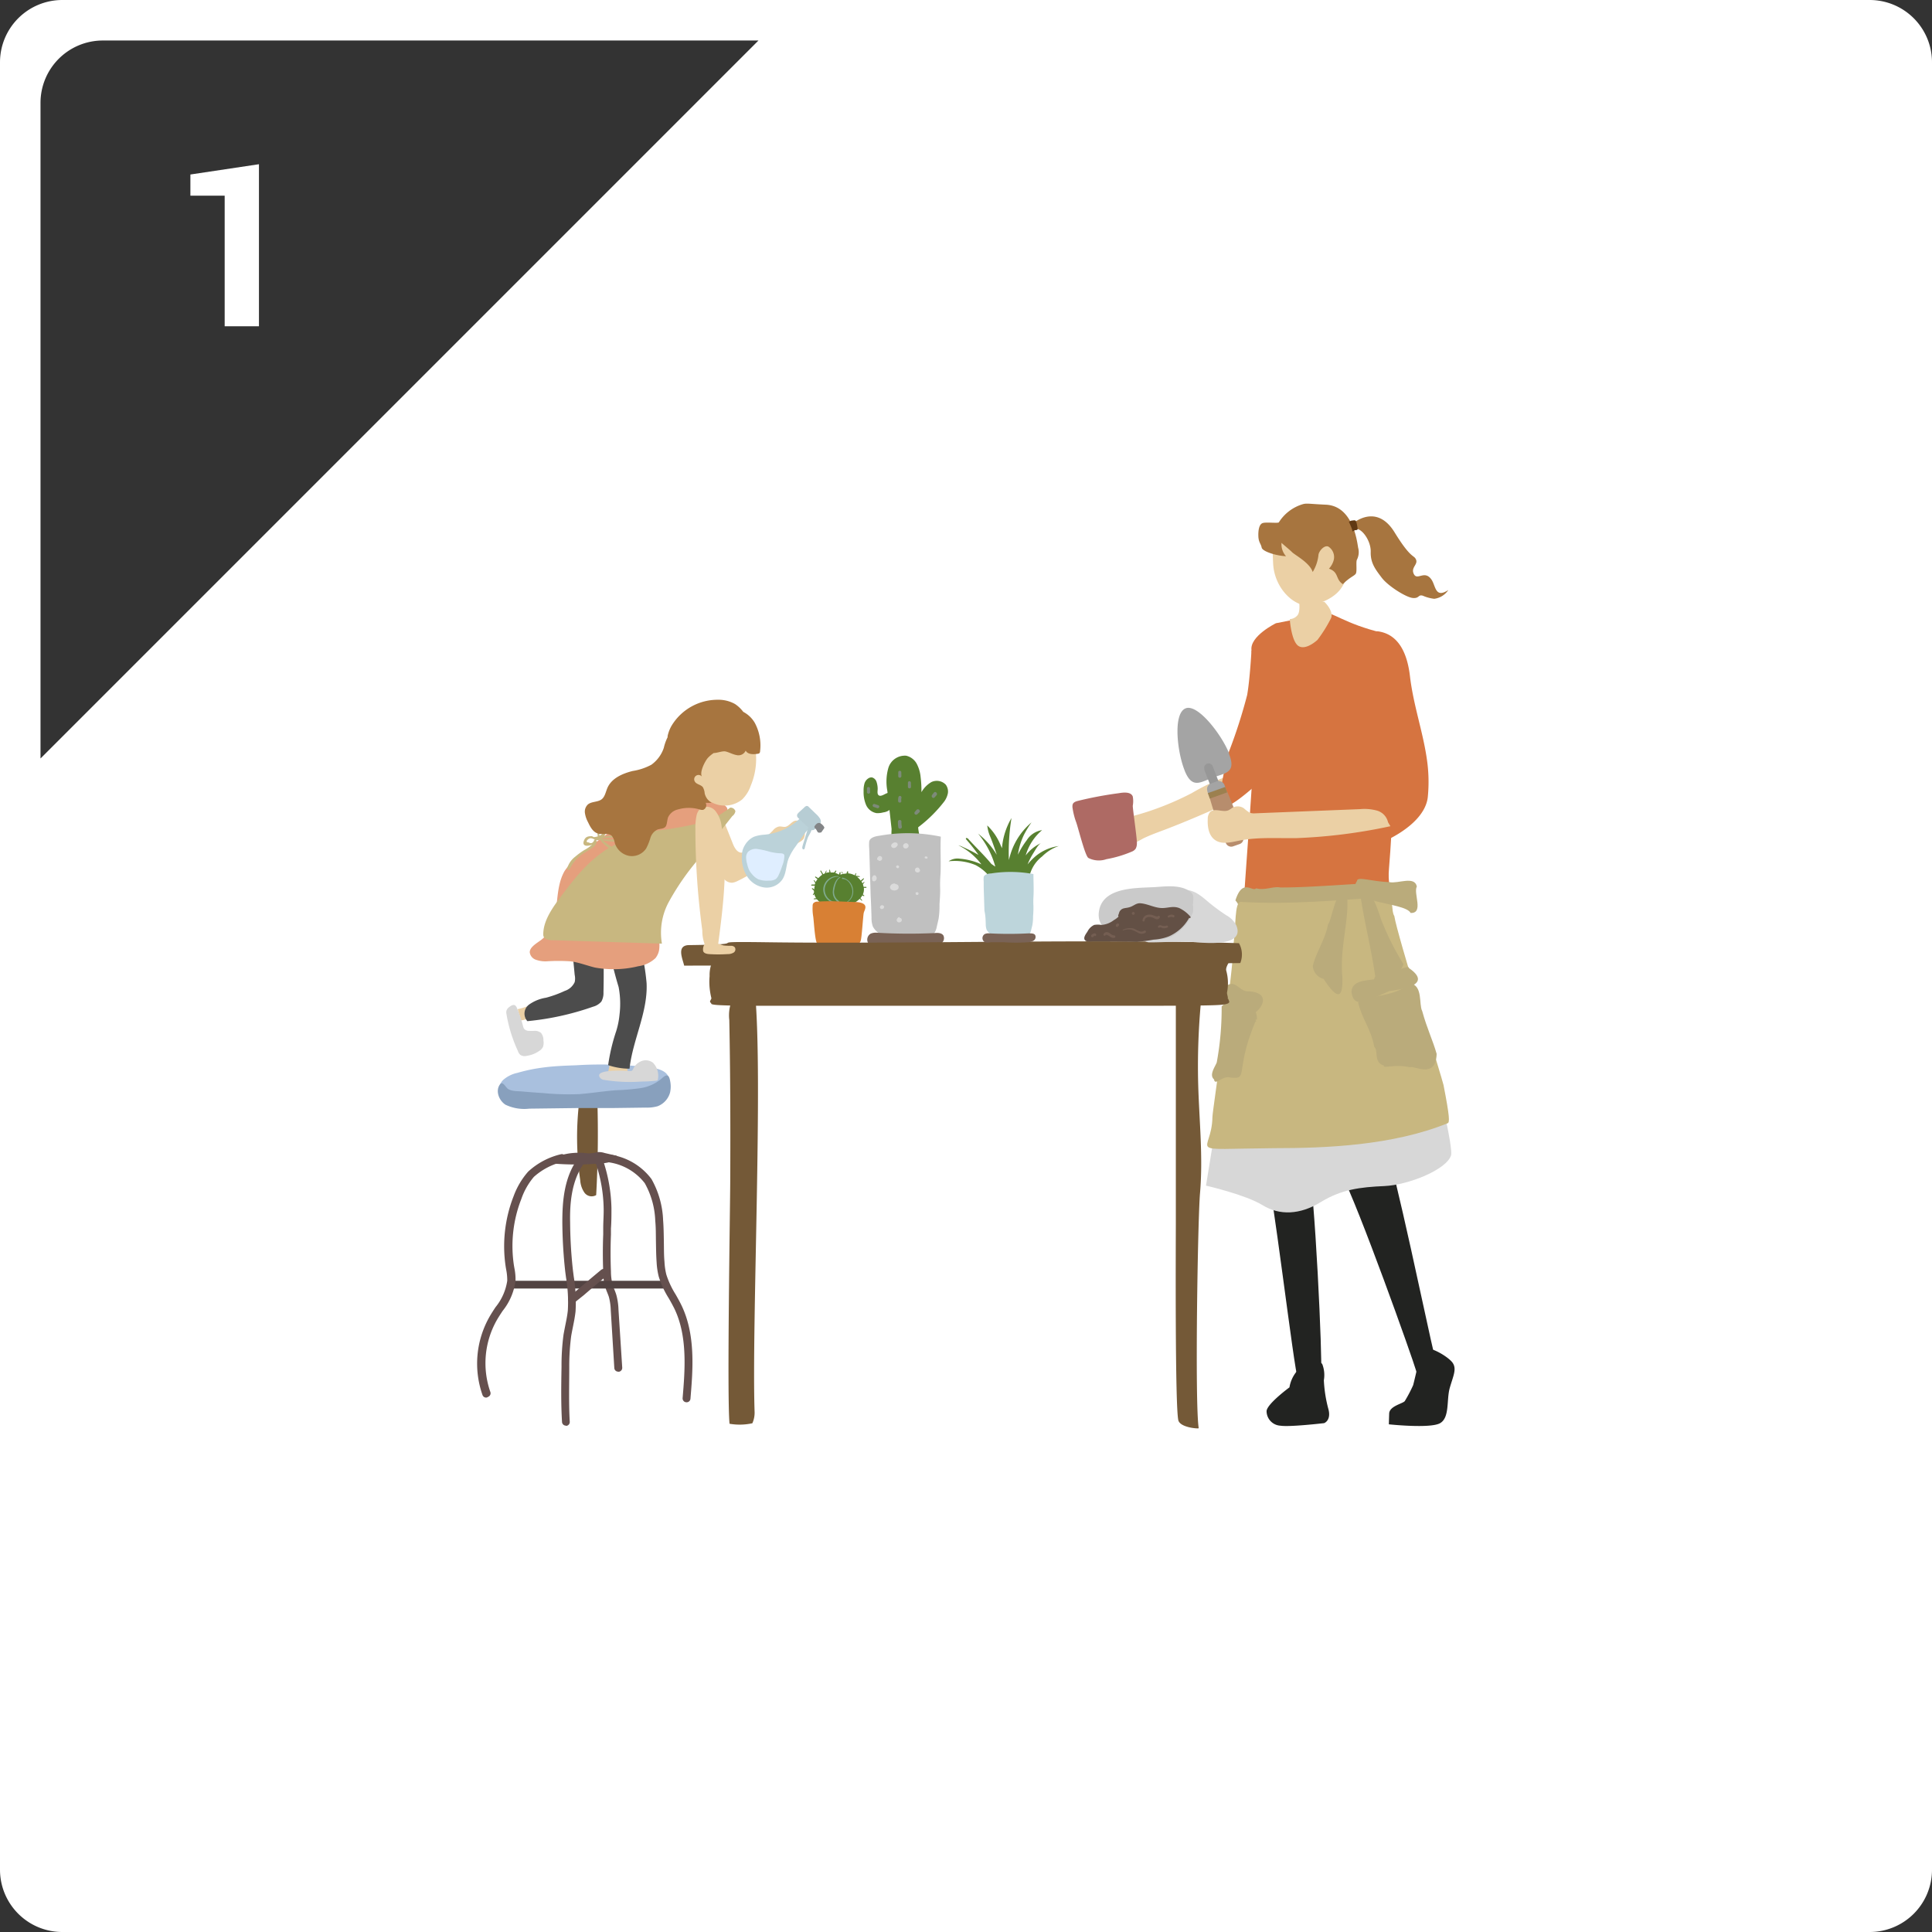 <svg xmlns="http://www.w3.org/2000/svg" viewBox="0 0 310 310"><rect x="0" y="0" width="310" height="310" fill="#333333" stroke="none"/><defs><style>.cls-1{fill:#fff;}.cls-2{fill:#ebd0a5;}.cls-3{fill:#ae6a64;}.cls-4{fill:#222321;}.cls-5{fill:#d7d7d7;}.cls-6{fill:#d67440;}.cls-7{fill:#a4a4a4;}.cls-8{fill:#979797;}.cls-9{fill:#b78d6d;}.cls-10{fill:#9c804f;}.cls-11{fill:#a7753f;}.cls-12{fill:#603813;}.cls-13{fill:#baab7b;}.cls-14{fill:#c8b780;}.cls-15{fill:#588030;}.cls-16{fill:#7d8a79;}.cls-17{fill:silver;}.cls-18{fill:#7a6356;}.cls-19{fill:#dbdbdb;}.cls-20{fill:#80aa8d;}.cls-21{fill:#d88034;}.cls-22{fill:#745937;}.cls-23{fill:#a9c0de;}.cls-24{fill:#65504e;}.cls-25{fill:#524342;}.cls-26{fill:#88a0bd;}.cls-27{fill:#bdd5db;}.cls-28{fill:#cacaca;}.cls-29{fill:#635045;}.cls-30{fill:#745e52;}.cls-31{fill:#bbd2d9;}.cls-32{fill:#b7cdd4;}.cls-33{fill:#838587;}.cls-34{fill:#dfeeff;}.cls-35{fill:#4c4c4c;}.cls-36{fill:#e59f7d;}</style></defs><g id="レイヤー_2" data-name="レイヤー 2"><g id="text_des" data-name="text+des"><path class="cls-1" d="M0,10V300a10,10,0,0,0,10,10H300a10,10,0,0,0,10-10V10A10,10,0,0,0,300,0H10A10,10,0,0,0,0,10ZM6.5,121.7V16.5a10,10,0,0,1,10-10H121.7Z"/><path class="cls-1" d="M36.05,31.4h-5.5V28l11-1.65v26H36.05Z"/><path class="cls-2" d="M191.24,127.25a33.71,33.71,0,0,1,5.39-2.58,1,1,0,0,1,.49-.07,1.11,1.11,0,0,1,.67.59,5,5,0,0,1,.73,1.43,1.74,1.74,0,0,1-.26,1.52,2.63,2.63,0,0,1-.95.61c-3.4,1.51-6.8,3-10.28,4.33-1.21.46-2.44.89-3.61,1.46a18,18,0,0,1-3.36,1.51,3.57,3.57,0,0,1-3.44-.74,1.11,1.11,0,0,1-.36-1,1.37,1.37,0,0,1,.32-.51c.45-.55.91-1.09,1.37-1.64a3,3,0,0,1,.94-.85c.49-.25.73,0,1.19.05a6.06,6.06,0,0,0,1.48-.37c1.12-.29,2.23-.62,3.32-1A46.58,46.58,0,0,0,191.24,127.25Z"/><path class="cls-3" d="M182.42,135.4a1.79,1.79,0,0,1-.19.77,1.35,1.35,0,0,1-.63.48,18.68,18.68,0,0,1-4.07,1.21,3.7,3.7,0,0,1-2.9-.2c-.55-.37-1.71-5.19-2-5.86a11.31,11.31,0,0,1-.52-2.08,1.5,1.5,0,0,1,0-.63c.1-.34.45-.47.75-.56a60.29,60.29,0,0,1,6.67-1.26c.59-.1,1.93-.3,2.23.54a4.09,4.09,0,0,1,0,1.48C181.76,129.93,182.49,134.77,182.42,135.4Z"/><path class="cls-4" d="M206.9,222.61s-3.68,2.7-3.67,3.84a2.35,2.35,0,0,0,2.23,2.31c1.44.24,7-.41,7-.41s1.14-.39.71-2.17a21.6,21.6,0,0,1-.75-4.71,4.85,4.85,0,0,0-.25-2.58c-.38-.64-2-.4-2-.4A5.41,5.41,0,0,0,206.9,222.61Z"/><path class="cls-4" d="M226.75,222.25a22.35,22.35,0,0,1-1.35,2.57c-.36.42-2.46.79-2.5,2s-.05,1.72-.05,1.72,6.67.72,8.23-.19,1-3.74,1.54-5.64,1.14-3,.49-4-3.87-2.89-4.58-2.19S227.29,220.18,226.75,222.25Z"/><path class="cls-4" d="M230.05,217c-.73-2.87-6.39-30.21-8-34.18-1.65,1.34-5.54,5.71-6.8,5.61,2.67,5,11.38,29.42,12,31.59C228.35,224.09,231.46,222.56,230.05,217Z"/><path class="cls-4" d="M209.81,185.76c-2,1.11-5.89-.2-6.94-.21,1.31,4.74,4.75,34.32,5.41,35.85,1.25,2.9,3.25.24,3.69-1.47C212.23,218.93,211,190.66,209.81,185.76Z"/><path class="cls-5" d="M201.31,142l-7.8,48.24s6.33,1.45,9.06,3.13,6,1.57,9.34-.48,6.36-2.41,10.23-2.58,10-2.65,10.69-4.94-8.87-38.81-11.57-44.44S203.66,135.14,201.31,142Z"/><path class="cls-6" d="M204.73,100s-4.25,2.08-3.92,4.35.12,8.87.43,11.94-1.74,27.91-1.69,29,19.88,1.1,22.42-.17.52-1.47.9-5.74,2.61-37-1.09-37.85c-5.95-1.41-8.23-3.49-9.22-3.17S204.73,100,204.73,100Z"/><path class="cls-6" d="M197.21,120.56s-2.61,9.18-.51,8.83,9.69-8,9.69-8-.69-8.51-2.52-11.87-3.06-5.2-3.06-5.2-.25,4.68-.7,7.21A83.79,83.79,0,0,1,197.21,120.56Z"/><path class="cls-2" d="M208.44,96.41s.25,1.68-.24,2.3a1.7,1.7,0,0,1-1.25.63s.24,3.64,1.44,4.34,3-1,3-1a21.88,21.88,0,0,0,2.2-3.53c.42-1.15-1.08-2.58-1.08-2.58Z"/><path class="cls-2" d="M204.42,85.4s-.35.55-.14,5,4.15,7.75,6.93,6.54c.33-.15,3-.81,4.2-2.89a11.24,11.24,0,0,0,1.23-8.93C215.59,81,206.13,82.56,204.42,85.4Z"/><path class="cls-6" d="M228.93,121.69a24.82,24.82,0,0,1,.17,6.18c-.62,6-12.82,10.2-16.51,8.86-2.35-.85-7.53-2-6.47-5.42a30.67,30.67,0,0,0,1.44-3.89,21.87,21.87,0,0,0,4.2,1.55c1.65.54,9.2-5.33,10.87-4.91a112.69,112.69,0,0,1-2.91-11.58,20.92,20.92,0,0,1-.34-6.06c.2-1.85,1.25-3.33,1.51-5.14,3.85.38,5,4.19,5.35,7.26C226.8,113.2,228.29,117.31,228.93,121.69Z"/><path class="cls-7" d="M197.21,121h0a.93.93,0,0,0,0-.13c-1.2-3-5-7.95-6.95-7.22s-1.46,6.25-.39,9.4c.07.21.15.41.22.61,1.2,3,2.56,1.83,4.54,1.1S198.4,124,197.21,121Z"/><path class="cls-8" d="M196.13,127.07l0-.11h0l-1.54-4a.71.71,0,1,0-1.33.5l0,.11h0l1.54,4a.71.71,0,0,0,.92.41A.7.7,0,0,0,196.13,127.07Z"/><path class="cls-7" d="M196.56,126.2h0l-.13-.34a1,1,0,0,0-1.24-.47l-.86.33a.93.93,0,0,0-.61,1.17l0,.09h0l.44,1.16,2.71-1Z"/><path class="cls-9" d="M198.94,135.42l-1.11.39a.92.92,0,0,1-1.11-.49A55.3,55.3,0,0,1,194.1,128l2.8-1a55.81,55.81,0,0,1,2.59,7.32A.92.92,0,0,1,198.94,135.42Z"/><rect class="cls-10" x="193.88" y="126.72" width="2.96" height="0.93" transform="translate(-31.37 73) rotate(-19.62)"/><path class="cls-2" d="M194.16,130.3c.73-.74,2.07.14,3-.31a4.72,4.72,0,0,0,.55-.36,1.76,1.76,0,0,1,1.86.05,5.73,5.73,0,0,0,1,.74,2.25,2.25,0,0,0,.86.08l16.79-.67a7.69,7.69,0,0,1,2.71.23,2.53,2.53,0,0,1,1.79,1.88l.38.63A86.41,86.41,0,0,1,208,134.48c-3.09.05-6.21-.2-9.24.42-1.25.25-2.65.63-3.73-.07s-1.3-2.13-1.24-3.39A1.68,1.68,0,0,1,194.16,130.3Z"/><path class="cls-11" d="M217.39,83.75c.37-.22,3.7-2.69,6.38,1.67s3.09,3.56,3.44,4.37-.9,1.27-.34,2.34,1.72-.73,2.82.87c.69,1,.58,3.07,2.7,1.67a3.18,3.18,0,0,1-2.26,1.41,6.42,6.42,0,0,1-1.84-.5c-.78-.21-.51.46-1.59.37s-4-1.93-5-3.26-1.81-2.34-1.76-4.14-1.48-3.93-2.55-3.69-1.23-.27-1.23-.27Z"/><path class="cls-11" d="M205.2,83.81c-.11.18-2-.06-2.57.11s-.75,1.07-.72,2.09.41,1.22.53,1.85,2.34,1.32,3.91,1.39a2.87,2.87,0,0,1-.72-2.17c-.1,0,1.17,1,1.68,1.51s2.84,1.69,3.32,3.19a6.58,6.58,0,0,0,.93-2.78c.09-.6.92-1.57,1.58-1.3a2,2,0,0,1,.86,2.18,3.4,3.4,0,0,1-.76,1.37c1.64.56,1,1.69,2.23,2.48,1.08-1.1,1.83-1.31,2.07-1.67s0-1.86.18-2.24a2.67,2.67,0,0,0,.2-1.94c-.21-1.31-.93-6.7-5.18-6.9-2.59-.12-3-.25-3.63-.1A6.83,6.83,0,0,0,205.2,83.81Z"/><path class="cls-12" d="M216.44,83.73s.64,1.36.54,1.51.36-.2.56-.18a.35.35,0,0,0,.31-.14s-.14-1.32-.38-1.4-.29,0-.53,0A1.15,1.15,0,0,0,216.44,83.73Z"/><path class="cls-13" d="M221.86,141.61c-5.35.22-11.56.8-16.44.79-1.07-.23-2.55.52-3.86.13-.6.67-2.18-1.72-3.33,1.95,2,2.22-3.3,1.77,13.55.61a62.53,62.53,0,0,0,8.39-.24c2.16.79,4.64-.06,1.69-3.24"/><path class="cls-14" d="M231.62,174.09c-.2-1-7.48-24.26-7.89-27.09-.61-1.08.11-2.33-1.29-3.07-7.3.45-15.18,1.27-23.43.78-.91.2-.69,3.74-1.1,6.94,0,4.39-3.36,26.52-3.37,27.58-.08,6.07-5,5.12,9.9,5,8.33,0,19-.42,27.84-4C232.62,180.1,232.63,179.26,231.62,174.09Z"/><path class="cls-13" d="M226.07,155.33c.2-.68-4,1.25-4.66,1.64-1.23.42-4.49,0-4.55,2.17.31,3.12,3.23,1.06,6.06-.12,1.44-.2,7.27-.85,3.15-3.69"/><path class="cls-13" d="M217.9,160.79c.64,2.73,2.11,4.37,2.61,7.19.72.59-.19,2.5,1.57,3-.27.55,1.73-.31,4.21.28.53-.39,4.09,2,4.23-2.16-.64-2.25-1.53-4-2.32-6.87-.57-1.08.16-4.09-1.94-4.46-2.5,2.19-5.74,1.73-8.36,3.07"/><path class="cls-13" d="M194.81,173.24c.16,1,1.34-.65,2.51-.36,3.18.38.71-.82,4.11-8.94.12,0,.17-.05.09-.17-.19-.28.27-.1.17-.26-.05-1.14-.17-1.9-2.59-1.69-.9-.4-1.76-1.79-3.08-.33a47.58,47.58,0,0,1-.79,9c-.32.78-1.25,2-.42,2.72"/><path class="cls-13" d="M196.86,158.11c-1.69,1.79-1,3.74,2.11,3.83.73-.23,1.45,1.38,2.7.33,1.4-1.31,1.67-3.19-1.68-3.22-1.32-.25-1.67-1.73-3.13-.94"/><path class="cls-13" d="M218.36,144.15c.65,4.21,1.5,7.27,2.31,12.49-1,2.08.6,4.58,2.07.73.38-.85,2-1.08,2.45-2.68a43.15,43.15,0,0,1-3.37-6.62c-.36-.54-1.76-6.88-3.46-3.92"/><path class="cls-13" d="M216.19,144.29c.17,3.9-1.23,8-.8,12.45.11,3.21-.58,4.06-3,.34a2.3,2.3,0,0,1-1.74-2.1c.44-2,2.05-4.35,2.44-6.68.64-.56,1.45-7.26,3.06-4"/><path class="cls-13" d="M217.74,141.29c.14-.68,2.38.16,5.25.26,1.36.26,4-1.05,4.35.7-.6,1.05,1.17,4.32-1,4.24-.93-1.84-11-1.43-8.57-5.2"/><path class="cls-15" d="M151.75,125.9a2,2,0,0,0-2.31-.41,4.41,4.41,0,0,0-1.59,1.62,17.76,17.76,0,0,0-.13-2.42,5.71,5.71,0,0,0-.61-2.11,2.59,2.59,0,0,0-1.7-1.32,2.76,2.76,0,0,0-2.86,1.93,8,8,0,0,0-.17,3.72c.23,2,.45,4.07.68,6.1a21.69,21.69,0,0,0,.07,3.14c.24.32,1.33.46,1.71.52a5.67,5.67,0,0,0,2.53-.22.85.85,0,0,0,.27-.18,1,1,0,0,0,.18-.53c0-.35-.53-2.64-.49-3l.09-.07a22,22,0,0,0,4.1-4.08,3.4,3.4,0,0,0,.57-1.29A1.84,1.84,0,0,0,151.75,125.9Z"/><path class="cls-16" d="M146.16,125.59a.24.24,0,0,0-.48,0c0,.22,0,.44,0,.66a.25.25,0,0,0,.5,0Z"/><path class="cls-16" d="M144.65,128a.25.25,0,0,0-.48-.13,1.83,1.83,0,0,0-.06.66c0,.34.55.33.51,0A1.36,1.36,0,0,1,144.65,128Z"/><path class="cls-16" d="M144.7,132.6a3.25,3.25,0,0,1-.06-.76c0-.36-.54-.36-.56,0a4,4,0,0,0,.06.91C144.21,133.12,144.79,133,144.7,132.6Z"/><path class="cls-16" d="M147.08,129.94l-.28.32a.27.27,0,0,0,.39.38l.31-.28C147.79,130.1,147.34,129.65,147.08,129.94Z"/><path class="cls-16" d="M149.85,127.18l-.29.37c-.22.28.15.67.4.4l.31-.35C150.53,127.31,150.08,126.88,149.85,127.18Z"/><path class="cls-15" d="M140.64,125.44a1.08,1.08,0,0,0-.69-.69.82.82,0,0,0-.51.08,1.46,1.46,0,0,0-.74.92,4.06,4.06,0,0,0-.13,1.2,5.25,5.25,0,0,0,.39,2.19,2.25,2.25,0,0,0,1.68,1.33,3.41,3.41,0,0,0,1.1-.12,2,2,0,0,0,1.26-.64,1.94,1.94,0,0,0,.27-.81,2.37,2.37,0,0,0,0-1,.85.85,0,0,0-.64-.68c-.5-.06-1.33.84-1.73.29-.17-.23-.06-.71-.07-1A3.72,3.72,0,0,0,140.64,125.44Z"/><path class="cls-16" d="M144.62,123.88a.25.25,0,0,0-.49,0v.66a.25.25,0,0,0,.5,0C144.63,124.32,144.62,124.1,144.62,123.88Z"/><path class="cls-16" d="M139.6,126.48a.25.25,0,0,0-.49,0v.66a.26.26,0,0,0,.51,0C139.6,126.92,139.6,126.7,139.6,126.48Z"/><path class="cls-16" d="M140.31,129a.25.25,0,0,0-.15.47l.62.21a.25.25,0,0,0,.16-.47Z"/><path class="cls-16" d="M146.8,135.14a3.26,3.26,0,0,1-.07-.76c0-.36-.53-.36-.55,0a3.46,3.46,0,0,0,.06.91C146.31,135.66,146.88,135.51,146.8,135.14Z"/><path class="cls-17" d="M139.84,147.21a4,4,0,0,0,.22,1.47,3.37,3.37,0,0,0,2.51,1.69,17.91,17.91,0,0,0,4.85.24,3.6,3.6,0,0,0,2.19-.58,1.72,1.72,0,0,0,.49-.64,3.22,3.22,0,0,0,.22-.73l.29-1.27a14.27,14.27,0,0,0,.14-2.27c.05-.9.13-1.72.1-2.62a21.13,21.13,0,0,1,.06-2.25c.1-1.94-.06-4,.05-6a25.44,25.44,0,0,0-9.8-.16c-.58.08-1.55.24-1.69.93a6.14,6.14,0,0,0,0,1.13l.05,1.47.18,6.08C139.77,144.9,139.8,146.06,139.84,147.21Z"/><path class="cls-18" d="M139.69,149.82a2,2,0,0,1,1-.16,88.06,88.06,0,0,0,9.19.06c.54-.05,1.19-.07,1.49.38a1,1,0,0,1-.33,1.26,2.56,2.56,0,0,1-1.36.41,44.05,44.05,0,0,1-5.51,0c-.95,0-1.91-.05-2.86,0-.52,0-1.22.23-1.68-.09A1.11,1.11,0,0,1,139.69,149.82Z"/><path class="cls-19" d="M141.44,137.47a.36.36,0,0,0-.44-.06.52.52,0,0,0-.24.49.09.09,0,0,0,.17,0c0-.14.13-.42.32-.3a.14.14,0,0,1-.09.25c-.18,0-.26.24-.08.27A.39.39,0,0,0,141.44,137.47Z"/><path class="cls-19" d="M147.47,139.37s0,0,0-.06a.39.39,0,0,0-.65.36.42.42,0,0,0,.79.09A.38.38,0,0,0,147.47,139.37Z"/><path class="cls-19" d="M141.33,137.68a.22.22,0,0,0-.22-.13.29.29,0,0,0-.28.11.24.24,0,0,0,.29.37A.24.24,0,0,0,141.33,137.68Z"/><path class="cls-19" d="M145.15,135.36a.42.42,0,0,0-.12.68.47.47,0,0,0,.76-.29A.42.42,0,0,0,145.15,135.36Z"/><path class="cls-19" d="M144.06,142a.7.7,0,0,0-.41-.15s0-.09-.08-.09a.79.79,0,0,0-.72.4.48.48,0,0,0,.25.63.92.92,0,0,0,.92-.07A.5.5,0,0,0,144.06,142Z"/><path class="cls-19" d="M141.82,145.39a.33.33,0,0,0-.5-.06.29.29,0,0,0,0,.48C141.53,146,142,145.71,141.82,145.39Z"/><path class="cls-19" d="M140.48,140.5c-.35-.24-.67.31-.53.61,0,0,0,0,0,.06l0,.09a.35.35,0,0,0,.42.13A.54.54,0,0,0,140.48,140.5Z"/><path class="cls-19" d="M143.9,135.24a.48.48,0,0,0-.31-.06.11.11,0,0,0-.11,0,1,1,0,0,0-.44.33.35.35,0,0,0,.07.44c.29.27.69.05.86-.23A.33.33,0,0,0,143.9,135.24Z"/><path class="cls-19" d="M147.37,143.29a.15.15,0,0,0-.15-.12h-.12c-.09,0-.2,0-.18.15a.15.15,0,0,0,0,.08h0a.22.22,0,0,0,.11.18A.24.24,0,0,0,147.37,143.29Z"/><path class="cls-19" d="M143.84,138.94a.15.15,0,0,0,0,.24.21.21,0,0,0,.32.09C144.46,139.07,144.07,138.68,143.84,138.94Z"/><path class="cls-19" d="M144.64,147.42a.28.28,0,0,0-.28-.14c0-.07-.06-.17-.14-.12a.72.72,0,0,0-.34.41.37.37,0,0,0,.24.41C144.45,148.1,144.87,147.76,144.64,147.42Z"/><path class="cls-19" d="M148.79,137.5a.22.22,0,0,0-.18-.07.17.17,0,0,0-.13,0l-.06.05c-.13.11,0,.3.16.26a.17.17,0,0,0,.2,0A.18.18,0,0,0,148.79,137.5Z"/><path class="cls-15" d="M130.24,142.1c-.1,0-.1-.15,0-.16a1.92,1.92,0,0,1,.48,0l.09-.25a3,3,0,0,0-.24-.38c0-.06.06-.11.1-.06a2,2,0,0,0,.22.27,2.6,2.6,0,0,1,.28-.45h0c-.11-.1-.23-.18-.34-.27s0-.19.08-.13l.39.24h0a3.41,3.41,0,0,1,.39-.37,1.37,1.37,0,0,1,.24-.18,4.56,4.56,0,0,0-.3-.58.07.07,0,0,1,.12-.07l.34.56a1.51,1.51,0,0,1,.26-.12h0a2.58,2.58,0,0,1,.22-.44s.1,0,.08,0l-.14.36a2.63,2.63,0,0,1,.56-.1l0,0c0-.12,0-.24,0-.36s.1-.07.11,0a1.87,1.87,0,0,0,.08.32.06.06,0,0,1,0,.07l.31,0,.27,0a2.92,2.92,0,0,1,.23-.29c.06-.07.16,0,.1.11a1.94,1.94,0,0,0-.15.24,3.26,3.26,0,0,1,.54.25l.08,0a.83.83,0,0,1,.14-.39,0,0,0,0,1,.06,0,.82.82,0,0,1,0,.41c.14,0,.25-.08.47-.15A2.49,2.49,0,0,0,135,140c0-.06.06-.14.11-.08a3.46,3.46,0,0,1,.22.31,2.05,2.05,0,0,1,.49-.06,2,2,0,0,1,.12-.34c0-.07.13,0,.14,0a1,1,0,0,1,0,.3,2.66,2.66,0,0,1,1.06.32v0c.05-.1.1-.21.14-.31s.13,0,.1,0a1.75,1.75,0,0,0-.06.33.08.08,0,0,1,0,.07l0,0a0,0,0,0,0,0,0,2.88,2.88,0,0,1,.59.05c.07,0,.08.12,0,.11h-.39a3.15,3.15,0,0,1,.6.61h0a1.58,1.58,0,0,1,.44-.37.05.05,0,0,1,.06.08,3.42,3.42,0,0,1-.36.4l-.05,0a1.74,1.74,0,0,1,.18.33l.22-.23a.05.05,0,0,1,.08.06l-.23.33h0a2.85,2.85,0,0,1,.11.39l.38,0a.08.08,0,0,1,0,.16h-.34a2,2,0,0,1-.16,1.06l.2.14a.07.07,0,0,1-.07.12l-.21-.11a2.24,2.24,0,0,1-.32.44c.11.11.21.25.3.36a0,0,0,1,1-.07.07c-.1-.11-.22-.21-.32-.33a4.23,4.23,0,0,1-1.67,1,.17.17,0,0,1-.15.08c-1.68,0-3.81.5-5.07-1a.1.1,0,0,1,0,0h-.45a.06.06,0,0,1,0-.12l.33-.06a2,2,0,0,1-.29-.64.69.69,0,0,0-.11.13c-.05.06-.15,0-.11-.06l.17-.3a2.54,2.54,0,0,1,0-.29l0,0a1.94,1.94,0,0,0-.32-.32c-.06,0,0-.15.09-.11a2.61,2.61,0,0,1,.27.19,3.21,3.21,0,0,1,.09-.61C130.52,142.13,130.38,142.1,130.24,142.1Z"/><path class="cls-20" d="M135.19,140.82a2.22,2.22,0,0,1,1.7,2,2,2,0,0,1-1.13,2.05s-.09-.05,0-.08a2,2,0,0,0,1-1.94c-.1-.8-.65-1.78-1.54-1.81A.11.11,0,1,1,135.19,140.82Z"/><path class="cls-20" d="M133.64,142.9c.06-.69.41-1.87,1.12-2.17.07,0,.12.06.06.09-.59.3-.84,1.26-.94,1.86a1.73,1.73,0,0,0,.71,1.87c.13.08,0,.29-.12.2A1.94,1.94,0,0,1,133.64,142.9Z"/><path class="cls-20" d="M132.11,142.49a2.19,2.19,0,0,1,2.47-1.89,0,0,0,1,1,0,.08,2.14,2.14,0,0,0-2.21,1.67,2.07,2.07,0,0,0,1.38,2.34c.11,0,.07.22-.05.18A2.25,2.25,0,0,1,132.11,142.49Z"/><path class="cls-21" d="M138.11,150.93a1.29,1.29,0,0,1-.3.52,1.28,1.28,0,0,1-.61.25,18.47,18.47,0,0,1-3.65.27,3.56,3.56,0,0,1-2.41-.56c-.4-.34-.56-3.93-.67-4.44a7.39,7.39,0,0,1-.08-1.56.85.85,0,0,1,.09-.45.88.88,0,0,1,.73-.29c1.94-.14,3.9,0,5.85.06.51,0,1.67.06,1.79.71.06.37-.17.69-.26,1.05S138.27,150.49,138.11,150.93Z"/><path class="cls-22" d="M95,174.6a1.37,1.37,0,0,0-1.57.59,3.71,3.71,0,0,0-.51,1.73,47.61,47.61,0,0,0,.18,12.45,3.92,3.92,0,0,0,.68,2,1.43,1.43,0,0,0,1.88.39c.28-5.05.34-10.12.19-15.18C95.78,175.81,95.65,174.9,95,174.6Z"/><path class="cls-23" d="M107.32,173c-.23-1.07-1.51-1.48-2.59-1.66a64.87,64.87,0,0,0-12.31-.41c-1.7.06-3.42.12-5.11.34a27.1,27.1,0,0,0-4.3.88,5,5,0,0,0-2.28,1.14,1.9,1.9,0,0,0-.32,2.35,2.81,2.81,0,0,0,2.23.8,137,137,0,0,0,20-.53,12.51,12.51,0,0,0,2.72-.48,3.42,3.42,0,0,0,1.49-.85A1.8,1.8,0,0,0,107.32,173Z"/><path class="cls-24" d="M99.19,220.09a.62.62,0,0,1-.62-.58L98,210.22a9.48,9.48,0,0,0-.29-2.08c-.08-.26-.18-.51-.28-.76a8,8,0,0,1-.64-3.33c-.08-2-.08-4,0-6l0-1c0-1,.09-2.1.07-3.14a23.77,23.77,0,0,0-1.21-7.1.63.63,0,0,1,.4-.79.62.62,0,0,1,.79.4,25.55,25.55,0,0,1,1.27,7.46c0,1.09,0,2.18-.08,3.23l0,1c-.08,2-.08,3.95,0,5.91a8.65,8.65,0,0,0,.27,2.14,7.15,7.15,0,0,0,.29.77c.11.29.23.58.31.87a10.26,10.26,0,0,1,.34,2.36l.6,9.29a.63.63,0,0,1-.59.66Z"/><path class="cls-24" d="M95.74,184.88A2.86,2.86,0,0,1,97,185l1.68.39c.23,0,.51.18.49.41s-.18.27-.33.34a8.26,8.26,0,0,1-2.79.57,46.51,46.51,0,0,1-7.18,0c-.18,0-.41-.06-.45-.24a.39.39,0,0,1,.13-.35,2.89,2.89,0,0,1,1.38-.73A9.51,9.51,0,0,1,92,185a10.81,10.81,0,0,1,1.8,0,3.93,3.93,0,0,0,1.41,0C95.41,185,95.57,184.92,95.74,184.88Z"/><path class="cls-25" d="M82,206.92a.62.62,0,0,1-.49-.23.77.77,0,0,1,0-.85.56.56,0,0,1,.23-.27h0l.07,0h0a.75.75,0,0,1,.29-.06h24.37a.62.62,0,1,1,0,1.24h-24a.55.55,0,0,1-.34.2Z"/><path class="cls-24" d="M91.79,209.14a.61.61,0,0,1-.48-.22.63.63,0,0,1,.07-.88l1.38-1.17q1.81-1.55,3.63-3.06a.9.9,0,0,1,.64-.23.81.81,0,0,1,.62.47.7.7,0,0,1-.13.73A.62.62,0,0,1,97,205q-1.71,1.42-3.37,2.85L92.19,209A.62.62,0,0,1,91.79,209.14Z"/><path class="cls-24" d="M90.8,228.75a.62.62,0,0,1-.62-.59c-.18-2.95-.13-5.95-.08-8.85a37.38,37.38,0,0,1,.32-5.15c.09-.52.19-1,.3-1.57.16-.79.31-1.53.39-2.3a23.74,23.74,0,0,0-.29-5.31l-.13-1a76.58,76.58,0,0,1-.46-7.8c0-3,.16-7.35,2.7-10.55a.61.61,0,0,1,.87-.1.62.62,0,0,1,.11.87c-2.29,2.89-2.49,6.95-2.43,9.75a73.94,73.94,0,0,0,.45,7.68l.13,1a25.48,25.48,0,0,1,.29,5.6c-.09.82-.25,1.63-.41,2.42-.1.5-.2,1-.29,1.52a37.58,37.58,0,0,0-.31,5c0,2.88-.09,5.85.08,8.76a.62.62,0,0,1-.58.66Z"/><path class="cls-24" d="M78,224.25a.62.62,0,0,1-.58-.41,15.2,15.2,0,0,1,1.23-12.74c.27-.46.57-.92.87-1.37a8.72,8.72,0,0,0,1.87-4.23,8.57,8.57,0,0,0-.17-1.78l-.07-.41a22,22,0,0,1,1.26-11.37A12.42,12.42,0,0,1,84.74,188a11.66,11.66,0,0,1,5.37-2.82.63.63,0,0,1,.18,1.24,10.58,10.58,0,0,0-4.63,2.42,11,11,0,0,0-2,3.52,20.69,20.69,0,0,0-1.19,10.73l.07.4a9.12,9.12,0,0,1,.18,2,9.71,9.71,0,0,1-2.07,4.85c-.29.44-.58.88-.84,1.32a14,14,0,0,0-1.13,11.69.62.62,0,0,1-.38.79A.52.52,0,0,1,78,224.25Z"/><path class="cls-24" d="M110.1,225h0a.62.62,0,0,1-.57-.67c.37-4.42.83-9.92-1.33-14.37-.28-.56-.58-1.1-.89-1.64a14.53,14.53,0,0,1-1.61-3.48,11.78,11.78,0,0,1-.34-2.28c-.08-1.11-.09-2.23-.11-3.32s0-2.23-.11-3.34a13.23,13.23,0,0,0-1.69-6.06,8.88,8.88,0,0,0-6-3.37.62.62,0,0,1,.08-1.24,10,10,0,0,1,7,3.95,14.48,14.48,0,0,1,1.87,6.63c.09,1.14.1,2.3.12,3.42s0,2.17.1,3.24a10.47,10.47,0,0,0,.3,2.05,13.67,13.67,0,0,0,1.49,3.18c.32.57.64,1.13.92,1.71,2.32,4.77,1.84,10.45,1.46,15A.62.62,0,0,1,110.1,225Z"/><path class="cls-26" d="M84.93,177.89l7.81-.1,2.37,0,3.3,0,5.25-.07a6.08,6.08,0,0,0,1.86-.22,3.28,3.28,0,0,0,2-2.22,4.37,4.37,0,0,0,0-1.87c-.18-1-.57-1.09-1.31-.39a6.72,6.72,0,0,1-3.46,1.58,35.09,35.09,0,0,1-3.84.33c-2,.14-4,.48-6,.63a42.59,42.59,0,0,1-5.76-.17c-1.09-.07-2.18-.15-3.27-.25-.72-.07-1.93,0-2.48-.51-.35-.34-.66-1-1.08-.75-.9,1-.32,2.67.79,3.38A7,7,0,0,0,84.93,177.89Z"/><path class="cls-22" d="M195.6,153.42c-1.88-.06-9.23-.1-11.38-.1H128.8c-3.7,0-8.6,0-12.35.06-2.27,0-1.65,0-2.12.86a5.3,5.3,0,0,0-.47,2.38,10.45,10.45,0,0,0,.06,2.37,11.45,11.45,0,0,0,.22,1.14c.06.26-.5.59,0,.83-.11.13,0,.26,1.49.33s3.54.09,5.91.09H122c3.24,0,6.75,0,8.83,0h53.31c2.12,0,9.39,0,11.3-.12a9,9,0,0,0,1.16-.12c1.11-.24.42-.61.52-.86H197c.07-.37-.17-.76-.11-1.07a7.56,7.56,0,0,0-.13-3.46c-.15-.56.5-1.38.74-2C197.57,153.48,197.57,153.48,195.6,153.42Z"/><path class="cls-22" d="M198.8,151.34c-22.25-.73-53.48.16-75.7-.15-12-.17-.69.31-12.66.46-1.9.12-.92,2.19-.66,3.29,34.37-.05,54.9,0,89.23-.41A3.72,3.72,0,0,0,198.8,151.34Z"/><path class="cls-22" d="M117.06,228.45a9.54,9.54,0,0,0,3.66-.08,4.11,4.11,0,0,0,.36-1.8c-.48-13.78,1.37-53.46.07-67.18-.8-1.07-2.63-.65-3.39.44a6.47,6.47,0,0,0-.74,3.85c.17,8.58.19,17.16.15,25.74C117.16,193.57,116.63,224.32,117.06,228.45Z"/><path class="cls-22" d="M188.67,158.6a1.22,1.22,0,0,1,.27-.94,1.18,1.18,0,0,1,.85-.2l3.26.08a110.68,110.68,0,0,0-.79,16.58c.17,5.78.79,11.57.29,17.33-.36,4.08-.85,33.66-.21,37.71,0,.12-2.8-.07-3.24-1.17-.59-1.47-.43-29.93-.43-31.54V158.6Z"/><path class="cls-15" d="M166.29,137.28a10,10,0,0,0-1.41,1.42,11.57,11.57,0,0,1,1-1.93c.25-.4.74-1.32,1.2-1.51a6.54,6.54,0,0,0-2.5,2,8.29,8.29,0,0,1,2.63-4.06,3.51,3.51,0,0,0-2.47,1.63,13.34,13.34,0,0,0-1.41,2.31,10.85,10.85,0,0,1,1-3.25,16.6,16.6,0,0,1,1.18-1.93,10.84,10.84,0,0,0-3.29,4.84c-.13.39-.24.79-.34,1.2a33.93,33.93,0,0,1,.42-6.74,11.28,11.28,0,0,0-1.53,4.84l-.24-.54a9,9,0,0,0-2.12-3.11,6.25,6.25,0,0,0,.53,1.92c.37.92.69,1.85,1,2.79a12.53,12.53,0,0,0-3-3.4,14.05,14.05,0,0,1,2.76,5.29h0c-.22-.13-.42-.29-.63-.43-1.19-1.45-2.61-2.78-3.81-4.12,0,0-.08,0-.1,0h0c-.1-.1-.25,0-.15.16a31.42,31.42,0,0,1,2,2.52,27,27,0,0,0-2.46-1.25,3.7,3.7,0,0,0-.78-.3,10.36,10.36,0,0,1,3.7,3.06,10.36,10.36,0,0,0-3.48-.91,2.51,2.51,0,0,0-1.78.42,8.6,8.6,0,0,1,4.33.61,7.17,7.17,0,0,1,1.64,1.19c.23.21.49.58.77.9a1,1,0,0,0,.16.27.43.43,0,0,0,.27.15,1,1,0,0,0,.31.18.49.49,0,0,0,.54-.2,2.07,2.07,0,0,0,1-.1,1.42,1.42,0,0,0,.31,0,.42.42,0,0,0,.12,0,1.32,1.32,0,0,0,.82.1c.47.2,1.24.49,1.51.31a1,1,0,0,0,.28-.53c.39.06.8.12.8.19a5.55,5.55,0,0,1,2.15-3.85,6.93,6.93,0,0,1,2.67-1.67A7.42,7.42,0,0,0,166.29,137.28Z"/><path class="cls-27" d="M158.17,148.31a2.62,2.62,0,0,0,.16.92,2.41,2.41,0,0,0,1.74,1.05,13.57,13.57,0,0,0,3.37.15,2.74,2.74,0,0,0,1.52-.36,1.21,1.21,0,0,0,.35-.4,2.47,2.47,0,0,0,.15-.46c.06-.26.13-.52.19-.79a7.38,7.38,0,0,0,.11-1.41,15,15,0,0,0,.06-1.64,13.17,13.17,0,0,1,0-1.4c.08-1.21,0-2.51,0-3.72a20,20,0,0,0-6.81-.1c-.4,0-1.07.15-1.17.58a3.26,3.26,0,0,0,0,.7l0,.93.12,3.79C158.13,146.87,158.15,147.59,158.17,148.31Z"/><path class="cls-18" d="M158,149.88a1.39,1.39,0,0,1,.7-.12,59.24,59.24,0,0,0,6.39,0c.37,0,.83,0,1,.27a.69.69,0,0,1-.22.88,1.82,1.82,0,0,1-.95.28,28.65,28.65,0,0,1-3.82,0c-.67,0-1.33,0-2,0-.36,0-.85.16-1.17-.07A.76.76,0,0,1,158,149.88Z"/><path class="cls-5" d="M198.38,148.5a3.87,3.87,0,0,0-1.63-1.65,31.25,31.25,0,0,1-2.66-1.95c-1.14-.94-2.2-2-3.76-2.1-.12,0-.15.2,0,.22h0c-.42.31-.46.8-.61,1.33a6.91,6.91,0,0,1-1.46,2.72,7.89,7.89,0,0,1-2.47,1.81c-.65.34-1.92.62-2.35,1.26s.42,1.07,1,1.07c2.37,0,4.69-.2,7.08-.05C193.13,151.27,199.82,152.05,198.38,148.5Z"/><path class="cls-28" d="M191.46,143.8a1.29,1.29,0,0,0-.67-.86c-1.54-1-3.75-.71-5.47-.6-2.81.17-8.2-.08-8.95,3.69-.79,4,4.55,4.6,7.15,4.95a.32.32,0,0,0,.14,0,.08.08,0,0,0,.07,0c1.71-.33,3.39,0,4.88-1.08a7.68,7.68,0,0,0,2.8-3.5,4.22,4.22,0,0,0,0-1.23A6.78,6.78,0,0,0,191.46,143.8Z"/><path class="cls-29" d="M191,147.08a5.35,5.35,0,0,0-1.79-1.38c-1-.37-1.75,0-2.71,0-1.21,0-2.26-.65-3.45-.76-.75-.07-1.07.39-1.76.61s-1.13.07-1.54.56c-.2.23-.16.37-.28.63s0,.23,0,.34a3.33,3.33,0,0,1-.75.56,3.65,3.65,0,0,1-2,.77,3.41,3.41,0,0,0-1.15,0,2.27,2.27,0,0,0-1.07,1.05c-.2.32-.71.93-.45,1.34s1,.25,1.37.25c2.31,0,4.63,0,6.95.07a22.38,22.38,0,0,0,2.73-.35,8.15,8.15,0,0,0,2.39-.5,6.86,6.86,0,0,0,3.32-3A.13.13,0,0,0,191,147.08Z"/><path class="cls-30" d="M183.59,149.34c-.67.45-1.26-.31-1.92-.4a2.62,2.62,0,0,0-1.51.25c-.06,0,0,.12.06.1a2.33,2.33,0,0,1,1.33-.11,6.56,6.56,0,0,1,1.17.55,1.11,1.11,0,0,0,1.06-.07C184,149.53,183.79,149.2,183.59,149.34Z"/><path class="cls-30" d="M185.75,147.05c-.07.09-.76-.22-.92-.25a1.67,1.67,0,0,0-.77,0,1,1,0,0,0-.74.89c0,.23.33.22.35,0,.06-.56.7-.61,1.12-.51a4.46,4.46,0,0,1,.63.28.5.5,0,0,0,.67-.23A.19.19,0,0,0,185.75,147.05Z"/><path class="cls-30" d="M188.36,146.84a.91.91,0,0,0-.89.08.16.16,0,1,0,.16.27.61.61,0,0,1,.57,0C188.42,147.27,188.56,146.94,188.36,146.84Z"/><path class="cls-30" d="M175.69,149.76a.8.8,0,0,0-.56.26.22.22,0,0,0,0,.3.21.21,0,0,0,.3,0l.12-.14.06-.05h0a.15.15,0,0,0,.24,0A.24.24,0,0,0,175.69,149.76Z"/><path class="cls-30" d="M178.78,150.09c-.44,0-.66-.43-1.07-.51a.55.55,0,0,0-.63.3c-.09.21.2.39.3.18s.62.14.79.26a.82.82,0,0,0,.66.16A.2.2,0,0,0,178.78,150.09Z"/><path class="cls-30" d="M179.31,148.17a.34.34,0,0,0-.25.42c0,.2.34.16.37,0C179.67,148.51,179.56,148.09,179.31,148.17Z"/><path class="cls-30" d="M181.84,146.33a.23.23,0,0,0,0,.46A.23.23,0,0,0,181.84,146.33Z"/><path class="cls-30" d="M187.2,148.52a3.11,3.11,0,0,1-.44.07,2,2,0,0,1-.47-.11.39.39,0,0,0-.46.15c-.12.16.11.29.24.19s.46.12.61.13a1.81,1.81,0,0,0,.61-.1A.17.17,0,1,0,187.2,148.52Z"/><path class="cls-2" d="M84.8,162.28c-.13-.33.09-.86-.25-.79a10.5,10.5,0,0,1-1.49.44l.08.23c.09.44.36,1.12.45,1.56.46,0,.85-.24,1.31-.24A3,3,0,0,0,84.8,162.28Z"/><path class="cls-2" d="M100.44,170.67c-.61-.1-2.14-.12-2.76-.22l.17.3c-.11.51-.21,1-.32,1.52a12.84,12.84,0,0,0,3.22.08A6.82,6.82,0,0,0,100.44,170.67Z"/><path class="cls-2" d="M129.11,134.07a3.36,3.36,0,0,0,0-1,1.93,1.93,0,0,0-.46-1,1.15,1.15,0,0,0-1-.39c-.69.12-1.08,1-1.78,1-.3,0-.59-.1-.88-.06a1.72,1.72,0,0,0-1,.67,21.33,21.33,0,0,1-3.87,3.07,1.93,1.93,0,0,1-1.21.45c-.68-.07-1.06-.8-1.32-1.43l-1.59-4a8.49,8.49,0,0,0-2.44-3.86,2.1,2.1,0,0,0-2.15-.42,1.7,1.7,0,0,0-.62.54,2.44,2.44,0,0,0-.07,2.61c.45.9.86,1.79,1.24,2.73a43.37,43.37,0,0,0,2.09,4.28l1.42,2.69a4.72,4.72,0,0,0,.77,1.15,1.65,1.65,0,0,0,1.24.54,2.53,2.53,0,0,0,.7-.2,25.69,25.69,0,0,0,4.44-2.68c1.86-1.28,3.76-2.51,5.7-3.66a2.15,2.15,0,0,0,.58-.45A1.4,1.4,0,0,0,129.11,134.07Z"/><path class="cls-31" d="M129.13,133.72c-.51.71-1,1.43-1.51,2.15a9,9,0,0,0-1.13,2c-.37,1.07-.33,2.29-.95,3.24a3.06,3.06,0,0,1-2.91,1.29,3.92,3.92,0,0,1-2.74-1.76,5.61,5.61,0,0,1-.86-3.2,4.43,4.43,0,0,1,.12-1,3.42,3.42,0,0,1,.42-.91,3.26,3.26,0,0,1,1.41-1.27,5.86,5.86,0,0,1,1.55-.32,9.45,9.45,0,0,0,5.12-2c.65-.56,1.6-1.48,2.42-.67S129.63,133.05,129.13,133.72Z"/><path class="cls-32" d="M130.08,133.1c-.68-.6-1.35-1.2-2-1.86a.51.51,0,0,1-.19-.4c0-.22.21-.41.39-.58l.79-.72a.7.7,0,0,1,.35-.22.4.4,0,0,1,.34.15l1.18,1.14a3.37,3.37,0,0,1,.56.63,1,1,0,0,1-.08,1.32c-.2.17-.43.31-.64.47S130.31,133.31,130.08,133.1Z"/><path class="cls-33" d="M132.27,132.81a.34.34,0,0,1-.07.15l-.38.54a.3.3,0,0,1-.08.08l-.08,0a.66.66,0,0,1-.37,0,.73.73,0,0,1-.22-.3,1.73,1.73,0,0,0-.3-.41c-.05,0-.1-.09-.09-.15a.21.21,0,0,1,0-.11c.17-.27.48-.67.86-.54C131.77,132.1,132.28,132.62,132.27,132.81Z"/><path class="cls-34" d="M121.61,136.24a1.8,1.8,0,0,0-1.59.45,1.4,1.4,0,0,0-.3.93,4.09,4.09,0,0,0,.16,1,4.8,4.8,0,0,0,.33,1,3.31,3.31,0,0,0,.47.66,3.08,3.08,0,0,0,1,.81,4.21,4.21,0,0,0,1.73.21,1.83,1.83,0,0,0,1.07-.25,1.66,1.66,0,0,0,.45-.63,11.08,11.08,0,0,0,.58-1.48,4.69,4.69,0,0,0,.35-1.59c0-.45-.45-.42-.81-.44a8.75,8.75,0,0,1-1.6-.26A13.34,13.34,0,0,0,121.61,136.24Z"/><path class="cls-32" d="M129.63,134.38a16.39,16.39,0,0,0-.5,1.69.27.27,0,0,1-.15.22.2.2,0,0,1-.23-.15.51.51,0,0,1,0-.3q.1-.41.24-.81c.12-.41.25-.82.38-1.23l.2-.65a.89.89,0,0,1,.2-.4.31.31,0,0,1,.41,0C130.51,133,129.76,134.06,129.63,134.38Z"/><path class="cls-35" d="M92.21,156.42a2.71,2.71,0,0,1,0,1.17A2.65,2.65,0,0,1,90.61,159a18,18,0,0,1-3,1.09,6.39,6.39,0,0,0-2.76,1.13,1.81,1.81,0,0,0-.23,2.63,44.25,44.25,0,0,0,10.54-2.32,2.66,2.66,0,0,0,1.33-.82,2.77,2.77,0,0,0,.34-1.48c.14-5.1-.23-10.25.56-15.29a3.58,3.58,0,0,0-.29-2.78c-.91-1.17-3.46-1.54-4.79-1s-1.42,1.81-1.32,3.12C91.31,147.61,91.8,152,92.21,156.42Z"/><path class="cls-35" d="M103.15,153.7a33,33,0,0,1,.6,4.07c.21,4.67-2.23,9.06-2.74,13.71a11,11,0,0,1-3.43-.57,30.4,30.4,0,0,1,1.29-5.45,13.19,13.19,0,0,0,.54-2.7,14.32,14.32,0,0,0-.15-4.39,60.47,60.47,0,0,1-2.13-9.94,7.4,7.4,0,0,1,0-2.1c.28-1.73,3.5-4.74,4.77-2.24.62,1.22.42,3.28.57,4.64C102.62,150.39,102.85,152.05,103.15,153.7Z"/><path class="cls-36" d="M111.65,126.62a5.14,5.14,0,0,0-1.94-.7,3.78,3.78,0,0,0-2.51.84c-.7.52-1.25,1.18-1.89,1.75a24.1,24.1,0,0,1-3.6,2.47,85.91,85.91,0,0,0-7.93,5.57,12.63,12.63,0,0,0-3.19,3.21c-1,1.75-1.09,3.8-1.32,5.77s-.78,4.07-2.51,5.34C86,151.42,85,152,85,152.8A1.45,1.45,0,0,0,86,154a4.49,4.49,0,0,0,1.72.25,28.63,28.63,0,0,1,3.82,0c1.35.17,2.61.68,3.93,1a16.76,16.76,0,0,0,6.94-.21,5,5,0,0,0,2.77-1.31,2.9,2.9,0,0,0,.62-1.73c.16-2.34-1.35-4.54-1.43-6.87s1.18-4.42,2.46-6.41a16.33,16.33,0,0,1,4.28-4.92c1.59-1.09,3.56-1.73,5-2.95,1.21-1,.45-1.55-.66-2.13Z"/><path class="cls-2" d="M110.26,119.81A9.28,9.28,0,0,0,110,122a7.2,7.2,0,0,0,.83,3.09,7.74,7.74,0,0,0,3.43,3.69,4.48,4.48,0,0,0,4.82-.5,5.65,5.65,0,0,0,1.39-2.24,11,11,0,0,0,.63-6.48,7.33,7.33,0,0,0-3.95-5,3.81,3.81,0,0,0-1.78-.38,3.56,3.56,0,0,0-1.65.52A7.24,7.24,0,0,0,110.26,119.81Z"/><path class="cls-14" d="M118,130.16a.81.81,0,0,0-.84-.57,15.28,15.28,0,0,1-2.92,1.79,17.8,17.8,0,0,1-2.76.87,56.4,56.4,0,0,1-8,1.2,5.43,5.43,0,0,0-1,.18c-1.84.18-3.68.37-5.51.59A1.51,1.51,0,0,0,97,133a.52.52,0,0,0-.75-.35c-.46.25-.42,1-.33,1.55a2.32,2.32,0,0,1-.61.11c-.14,0-.23-.13-.37-.14-.66,0-1,.13-1.22.66-.42,1,.52,1,1.29.71a6.43,6.43,0,0,1-1.25.85,12,12,0,0,0-1.45,1.06A3.59,3.59,0,0,0,91,139.37c0,.2.35.25.42.07a6.15,6.15,0,0,1,2.62-2.76c.69-.45,1.75-.92,1.68-1.73a.19.19,0,0,0-.09-.14,1.47,1.47,0,0,0,.64-.08h0a5.6,5.6,0,0,0,1.4,1.34c-3.34,2.09-5.46,4.85-7.5,7.55-1.5,2-3,4.07-3,6.31a.78.78,0,0,0,.3.66,2.53,2.53,0,0,0,1.28.27l17.46.55a10.36,10.36,0,0,1,1.22-6.9,40.26,40.26,0,0,1,4.38-6.35l5.69-7.21A1.2,1.2,0,0,0,118,130.16Zm-22.66,4.67c-.21.46-.5.57-.88.34-.38,0-.43-.2-.14-.46.47-.42.79-.09,1.14,0A.25.25,0,0,0,95.31,134.83Zm.84-.72a3.11,3.11,0,0,1,0-.43c0-.32.16-.9.5-.37C96.91,133.65,96.57,133.93,96.15,134.11Zm2.5,1.42c-.19.1-.37.21-.55.32a10.54,10.54,0,0,1-1.41-1,13.69,13.69,0,0,0,2.85.21Zm1.52-.91a20.86,20.86,0,0,1-3.62,0,.86.86,0,0,0,.14-.13c1.48-.09,3-.22,4.44-.35Q100.64,134.35,100.17,134.62Z"/><path class="cls-2" d="M117.9,152a.76.76,0,0,0-.54-.24,8.93,8.93,0,0,1-1.27-.06,6.13,6.13,0,0,1-.72-.25l-.13,0c.83-6.28,1.61-12.67.54-18.9a4.79,4.79,0,0,0-1-2.44,1.83,1.83,0,0,0-2.37-.39,2.1,2.1,0,0,0-.65,1.16,9.23,9.23,0,0,0-.18,2.16c0,3.64.17,7.29.5,10.91.17,1.79.37,3.58.61,5.36a6.1,6.1,0,0,0,.37,2.18,1.55,1.55,0,0,0-.23,1.13c.12.34.55.44.92.47a22.64,22.64,0,0,0,3,0,1.79,1.79,0,0,0,.91-.21A.61.61,0,0,0,117.9,152Z"/><path class="cls-5" d="M101.12,171.84a.52.52,0,0,0,.3-.06.62.62,0,0,0,.17-.25,2.44,2.44,0,0,1,1.36-1.28,1.91,1.91,0,0,1,1.82.27,3,3,0,0,1,.81,2.57.43.43,0,0,1-.06.22.38.38,0,0,1-.26.1,22.78,22.78,0,0,1-2.34.13,25.7,25.7,0,0,1-6.14-.29,1,1,0,0,1-.57-.43C95.43,171.47,100.61,171.84,101.12,171.84Z"/><path class="cls-5" d="M82.74,161.39a1,1,0,0,1,.18.29,20.36,20.36,0,0,1,1,2.95,1.37,1.37,0,0,0,.18.45,1,1,0,0,0,.64.32,7.79,7.79,0,0,0,1.08,0,1.54,1.54,0,0,1,1,.35A1.91,1.91,0,0,1,87.2,167a2,2,0,0,1-.08,1,1.66,1.66,0,0,1-.57.61,4.67,4.67,0,0,1-2.06.81,1.24,1.24,0,0,1-1-.16,1.34,1.34,0,0,1-.39-.62,23.31,23.31,0,0,1-1.84-5.95,1,1,0,0,1,.32-1C81.9,161.42,82.39,161.05,82.74,161.39Z"/><path class="cls-11" d="M121.12,116a4.62,4.62,0,0,0-1.86-1.78,5.31,5.31,0,0,0-1.33-1.26,5.42,5.42,0,0,0-2.77-.68,8.63,8.63,0,0,0-7.3,4,5.6,5.6,0,0,0-.74,1.83l0,.18a7.73,7.73,0,0,0-.61,1.71,5.48,5.48,0,0,1-2,2.71,9.39,9.39,0,0,1-3,1c-1.59.4-3.29,1.12-4,2.61-.33.71-.43,1.6-1.07,2s-1.53.28-2.11.76a1.58,1.58,0,0,0-.47,1.41,4.46,4.46,0,0,0,.5,1.45c.35.75.8,1.59,1.6,1.81s1.67-.16,2.22.38a2.5,2.5,0,0,1,.46,1.11,3,3,0,0,0,2.25,2.08,2.75,2.75,0,0,0,2.79-1.18,9.19,9.19,0,0,0,.68-1.69,2.19,2.19,0,0,1,1.15-1.35c.41-.14.89-.1,1.21-.38s.29-1,.47-1.56a2.3,2.3,0,0,1,1.63-1.29,6.14,6.14,0,0,1,3.4,0,1.23,1.23,0,0,0,.59.08.79.79,0,0,0,.44-1.08l0-.06a7.07,7.07,0,0,0,.92,0,2.39,2.39,0,0,1-1.1-1.51,2.33,2.33,0,0,0-.3-1c-.33-.41-1-.43-1.27-.88a.69.69,0,0,1,1.16-.76c-.5-.69.48-2.57.94-3.07a5.24,5.24,0,0,1,.92-.76c.57,0,1.39-.37,1.92-.25s1.13.47,1.72.57a1.27,1.27,0,0,0,1.49-.71c.32.63,1.22.62,1.92.51a.46.46,0,0,0,.29-.11.48.48,0,0,0,.1-.31A7.67,7.67,0,0,0,121.12,116Z"/></g></g></svg>